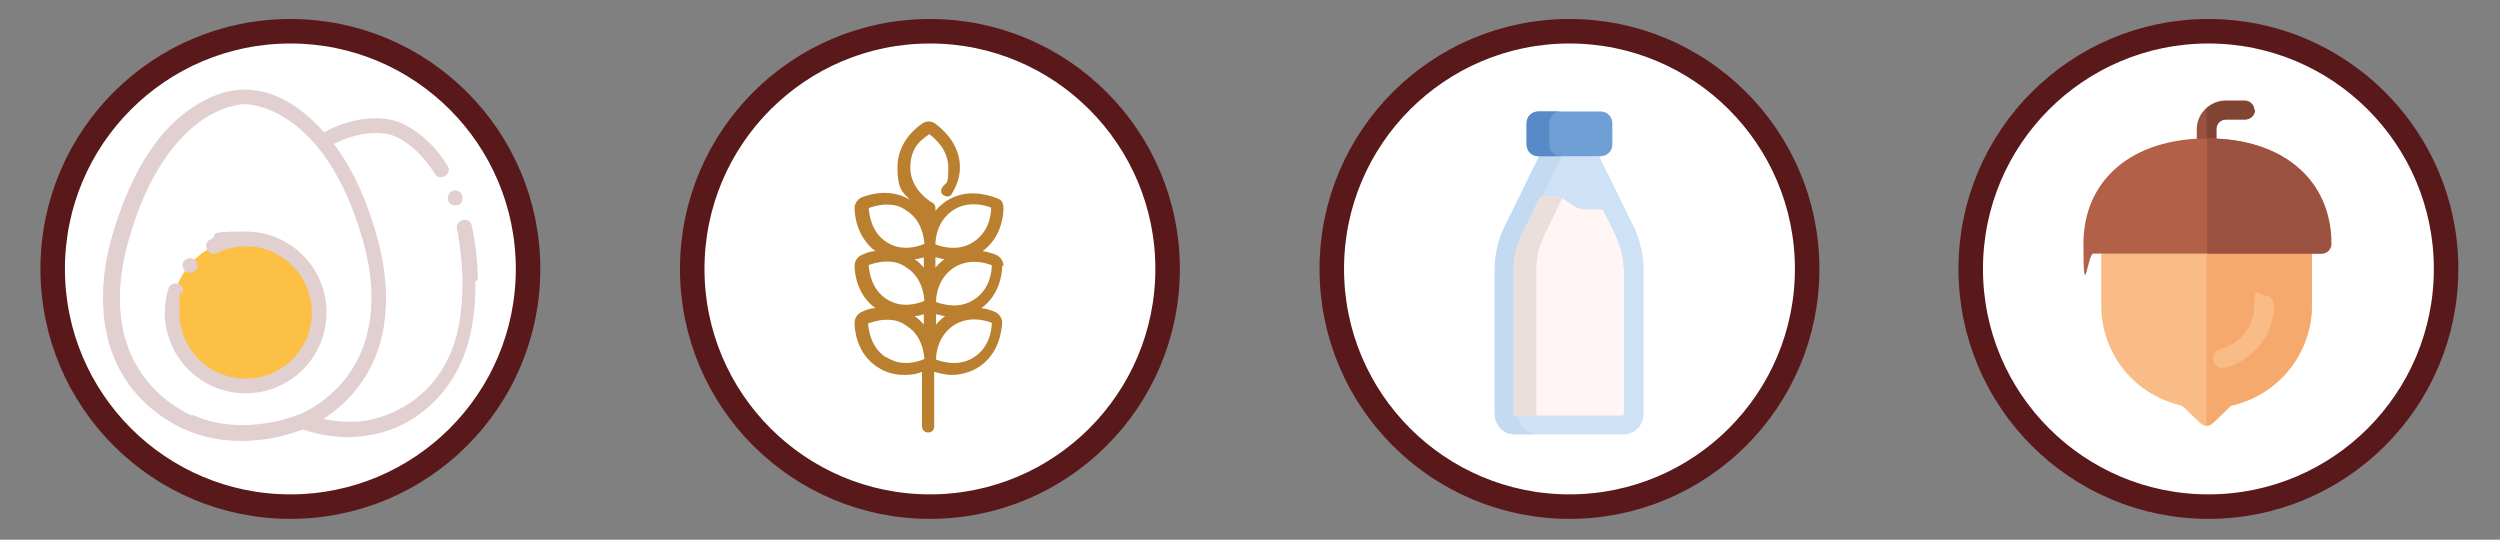 <?xml version="1.0" encoding="UTF-8"?> <svg xmlns="http://www.w3.org/2000/svg" version="1.1" viewBox="0 0 408.1 88.1"><rect x="0" y="0" width="408.1" height="88.1" fill="#808080" stroke="none"/><defs><style> .cls-1 { fill: #f6a96d; } .cls-2 { fill: #ba8030; } .cls-3 { fill: #814332; } .cls-4 { fill: #e2cfd0; } .cls-5 { fill: #6fa0d5; } .cls-6 { fill: #b36049; } .cls-7 { fill: #fef5f4; } .cls-8, .cls-9 { fill: #fff; } .cls-10 { fill: #f9bc87; } .cls-11 { fill: #fcc045; } .cls-12 { fill: #9a513f; } .cls-9 { stroke: #591819; stroke-miterlimit: 10; stroke-width: 4px; } .cls-13 { fill: #588ac8; } .cls-14 { fill: #cee1f5; } .cls-15 { fill: #c3daf3; } .cls-16 { fill: #eadfda; } </style></defs><g><g id="Laag_1"><g id="Laag_1-2" data-name="Laag_1"><g><circle class="cls-9" cx="47.4" cy="43.9" r="38.8"></circle><g><g><path class="cls-8" d="M49.9,68.8c.5.2,1,.3,1.6.5,4.9,1.3,8.5.6,8.5.6,0,0,17.4-1.7,16.8-24.1-.5-22.4-12.8-25-12.8-25,0,0-4.7-1.4-10.9,2.2"></path><path class="cls-8" d="M60.5,38.8c-6.7-23.5-20.4-23-20.4-23,0,0-13.7-.5-20.4,23-6.7,23.5,11.2,30.1,11.2,30.1,5.4,2.4,12.8,2.4,18.2,0,0,0,17.9-6.6,11.2-30.1h.2Z"></path><circle class="cls-11" cx="40.1" cy="51" r="12"></circle></g><g><path class="cls-4" d="M78,45.8c0-3.2-.4-6.2-1-9-.3-1.5-2.7-1-2.4.5.5,2.6.8,5.4.9,8.5,0,4.9-.6,9.1-2.3,12.6-2.6,5.6-7.6,9.2-13.6,10.3,0,0-2.9.5-6.8-.3,1.6-1.1,3.6-2.6,5.4-4.9,5.7-7.1,5.7-16.6,3.3-25-1.5-5.3-3.6-10.5-7-15,5.1-2.6,8.8-1.6,8.9-1.6h0c.2,0,4.2,1,7.6,6.5.8,1.3,2.9,0,2.1-1.3-3.8-6.1-8.5-7.4-9.1-7.5-.5-.1-5.1-1.3-11.1,2-3-3.4-7.1-6.5-11.7-6.9-3.4-.4-6.9.9-9.7,2.8-2.6,1.7-5,4.1-7,7.1-2.5,3.7-4.6,8.4-6.2,13.9-2.4,8.4-2.3,17.9,3.3,25,3.7,4.6,8.1,6.4,8.6,6.6,5.9,2.7,13.3,2.3,19.2,0,3.3,1.1,6.9,1.6,10.4,1,6.7-.8,12.6-5.6,15.3-11.6,1.8-3.8,2.6-8.5,2.5-13.7h.4ZM31.5,67.9h0s-4.3-1.6-7.7-6c-5.1-6.5-5-15.1-2.8-22.7,3.3-11.7,8.4-17.1,12-19.6,3-2.1,5.9-2.6,7-2.6s0,0,0,0h0c0,0,12.8-.2,19.2,22.1,2.2,7.6,2.3,16.2-2.8,22.7-3.4,4.3-7.6,5.9-7.7,5.9-5.3,2-12,2.5-17.3,0h0v.2Z"></path><path class="cls-4" d="M53.3,51c0-7.3-5.9-13.2-13.2-13.2s-4,.5-5.8,1.3c-1.4.7-.3,2.9,1.1,2.2,1.5-.7,3.1-1.1,4.7-1.1,5.9,0,10.8,4.8,10.8,10.8s-4.8,10.8-10.8,10.8-10.8-4.8-10.8-10.8.2-2.2.5-3.2c.5-1.5-1.8-2.2-2.3-.7-.4,1.3-.6,2.6-.6,3.9,0,7.3,5.9,13.2,13.2,13.2s13.2-5.9,13.2-13.2Z"></path><path class="cls-4" d="M29.9,43.8c.2.5.7.8,1.2.7.5,0,1-.4,1.1-.9.2-1.1-1-1.9-1.9-1.2-.5.3-.6.9-.4,1.4Z"></path><path class="cls-4" d="M73.3,31.7c-.6.9.2,2.1,1.3,1.8.5,0,.9-.5.9-1.1s-.2-1-.7-1.2c-.5-.3-1.2,0-1.5.4h0Z"></path></g></g></g><g><circle class="cls-9" cx="151.8" cy="43.9" r="38.8"></circle><path class="cls-2" d="M163.8,43.4c0-.8-.5-1.5-1.2-1.8-.5-.2-1.3-.5-2.2-.6,2.9-2.1,3.4-5.5,3.4-6.9s-.5-1.5-1.2-1.8c-1.4-.5-4.8-1.6-8.1.5-.7.5-1.3,1-1.8,1.6v-.5h0c0-.3-.2-.7-.5-.8,0,0-3.6-2-3.6-5.7s2.2-4.8,3.1-5.5c.9.7,3.1,2.5,3.1,5.5s-.3,2.2-1,3.2c-.3.5-.2,1.1.3,1.3.5.3,1.1.2,1.3-.3.8-1.3,1.3-2.8,1.3-4.3,0-3.8-2.8-6.2-4-7.1-.7-.5-1.5-.5-2.2,0-1.2.8-4,3.2-4,7.1s1,4.1,2,5.3c-3.1-1.9-6.5-.9-7.8-.4-.7.3-1.2,1-1.2,1.8,0,1.4.5,4.8,3.4,7-1,0-1.7.4-2.2.6-.7.3-1.2,1-1.2,1.8,0,1.4.5,4.8,3.4,6.9-1,0-1.7.4-2.2.6-.7.3-1.2,1-1.2,1.8,0,1.5.5,5.1,3.7,7.2,1.5,1,3,1.3,4.4,1.3s2.2-.2,2.9-.5v8.9c0,.5.4,1,1,1s1-.4,1-1v-8.9c.8.2,1.8.5,2.9.5s2.9-.3,4.4-1.3c3.2-2.1,3.7-5.7,3.8-7.2,0-.8-.5-1.5-1.2-1.8-.5-.2-1.3-.5-2.2-.6,2.9-2.1,3.4-5.5,3.4-6.9h.2ZM159,48.9c-2.4,1.6-5.1.8-6.2.4h0c0-1.4.5-4,2.9-5.6,2.5-1.6,5.2-.8,6.2-.4,0,1.2-.4,4-2.9,5.6h0ZM154.2,42.3c-.6.4-1.1.9-1.5,1.4v-1.7c.4,0,.9.3,1.5.3ZM150.8,42v1.7c-.4-.5-.9-1-1.5-1.4.6,0,1.1-.2,1.5-.3ZM150.8,51.3v1.7c-.4-.5-.9-1-1.5-1.4.6,0,1.1-.2,1.5-.3ZM152.8,51.3c.4,0,.9.3,1.5.3-.6.4-1.1.9-1.5,1.4v-1.7ZM155.6,34.3c2.5-1.6,5.2-.8,6.2-.4,0,1.2-.4,4-2.9,5.6-2.4,1.6-5.1.8-6.2.4h0c0-1.4.5-4,2.9-5.6h0ZM141.7,34c.6-.2,1.7-.6,3-.6s2.2.2,3.3,1c2.4,1.5,2.8,4.2,2.9,5.4h0c-1.1.5-3.8,1.3-6.2-.3-2.5-1.6-2.8-4.5-2.9-5.6h-.1ZM141.7,43.3c.6-.2,1.7-.6,3-.6s2.2.2,3.3,1c2.4,1.5,2.8,4.2,2.9,5.4h0c-1.1.5-3.8,1.3-6.2-.3-2.5-1.6-2.8-4.5-2.9-5.5h-.1ZM144.6,58.3c-2.5-1.6-2.8-4.5-2.9-5.5.6-.2,1.7-.6,3-.6s2.2.2,3.3,1c2.4,1.5,2.8,4.2,2.9,5.4h0c-1.1.5-3.8,1.3-6.2-.3h-.1ZM159,58.3c-2.4,1.6-5.1.8-6.2.4h0c0-1.4.5-4,2.9-5.6,2.5-1.6,5.2-.8,6.2-.4,0,1.2-.4,4-2.9,5.6h0Z"></path></g><g><circle class="cls-9" cx="256.2" cy="43.9" r="38.8"></circle><g><path class="cls-14" d="M261,25.4h-9.7c-3.4,7-4.2,8.7-5.7,11.6-1.1,2.2-1.6,4.5-1.6,7v23.5c0,1.9,1.5,3.4,3.2,3.4h17.9c1.8,0,3.2-1.5,3.2-3.4v-23.5c0-2.4-.6-4.8-1.6-7-.8-1.5-1.5-3.1-5.7-11.6h0Z"></path><path class="cls-15" d="M250.9,70.9h-3.7c-1.8,0-3.2-1.5-3.2-3.4v-23.5c0-2.4.6-4.8,1.6-7,1.4-2.9,2.3-4.6,5.7-11.6h3.7c-3.4,7-4.2,8.7-5.7,11.6-1.1,2.2-1.6,4.5-1.6,7v23.5c0,1.9,1.5,3.4,3.2,3.4Z"></path><path class="cls-7" d="M265.1,44v23.5c0,0-.1.3-.3.3h-17.4c-.1,0-.3,0-.3-.3v-23.5c0-1.9.4-3.9,1.3-5.6l2.9-6c.1-.2.3-.4.6-.4,1.6,0,2.9,0,4.2,1.1.8.7,1.8,1.1,2.9,1.1h2.2c.3,0,.5,0,.6.4,2,4,3.2,5.9,3.2,9.4h0Z"></path><path class="cls-5" d="M261.3,25.5h-10.2c-1.1,0-1.9-.9-1.9-1.9v-3.5c0-1.1.9-1.9,1.9-1.9h10.2c1.1,0,1.9.9,1.9,1.9v3.5c0,1.1-.9,1.9-1.9,1.9Z"></path><path class="cls-13" d="M254.8,25.5h-3.7c-1.1,0-1.9-.9-1.9-1.9v-3.5c0-1.1.9-1.9,1.9-1.9h3.7c-1.1,0-1.9.9-1.9,1.9v3.5c0,1.1.9,1.9,1.9,1.9h0Z"></path><path class="cls-16" d="M265.1,44v23.5c0,0-.1.3-.3.3h-17.4c-.1,0-.3,0-.3-.3v-23.5c0-1.9.4-3.9,1.3-5.6l2.9-6c.1-.2.3-.4.6-.4,1.1,0,2.1,0,3.1.4.4.2.7.4,1.1.7.8.7,1.8,1.1,2.9,1.1h2.2c.3,0,.5,0,.6.4,2,4,3.2,5.9,3.2,9.4h0Z"></path><path class="cls-7" d="M265.1,44v23.5c0,0-.1.3-.3.3h-13.7c-.1,0-.3,0-.3-.3v-23.5c0-1.9.4-3.9,1.3-5.6l2.9-6h0c.4.2.7.4,1.1.7.8.7,1.8,1.1,2.9,1.1h2.2c.3,0,.5,0,.6.4,2,4,3.2,5.9,3.2,9.4h0Z"></path></g></g><g><circle class="cls-9" cx="360.5" cy="43.9" r="38.8"></circle><g><path class="cls-10" d="M377.4,39.8v10c0,7.7-5.2,14.4-12.7,16.3-.3,0-.7.2-.9.5l-2.5,2.4c-.3.3-.7.5-1.1.5s-.8-.2-1.1-.5l-2.5-2.4c-.2-.2-.5-.4-.9-.5-7.5-1.9-12.7-8.5-12.7-16.3v-10c0-.9.7-1.6,1.6-1.6h31.1c.9,0,1.6.7,1.6,1.6h.1Z"></path><path class="cls-1" d="M377.4,39.8v10c0,7.7-5.2,14.4-12.7,16.3-.3,0-.7.2-.9.5l-2.5,2.4c-.3.3-.7.5-1.1.5v-31.2h15.5c.9,0,1.6.7,1.6,1.6h.1Z"></path><path class="cls-10" d="M362.8,60.1c-.7,0-1.3-.5-1.5-1.2-.2-.8.3-1.7,1.1-1.9,3.3-.8,5.6-3.8,5.6-7.2s.7-1.6,1.6-1.6,1.6.7,1.6,1.6c0,4.8-3.3,9-8,10.2h-.4Z"></path><path class="cls-12" d="M368.1,17.9c0,.9-.7,1.6-1.6,1.6h-3.1c-.9,0-1.6.7-1.6,1.6v3.1c0,.9-.7,1.6-1.6,1.6s-1.6-.7-1.6-1.6v-3.1c0-1.4.6-2.6,1.6-3.5.8-.7,1.9-1.2,3.1-1.2h3.1c.9,0,1.6.7,1.6,1.6h.1Z"></path><path class="cls-3" d="M368.1,17.9c0,.9-.7,1.6-1.6,1.6h-3.1c-.9,0-1.6.7-1.6,1.6v3.1c0,.9-.7,1.6-1.6,1.6v-8.1c.8-.7,1.9-1.2,3.1-1.2h3.1c.9,0,1.6.7,1.6,1.6v-.2Z"></path><path class="cls-6" d="M360.3,22.6c-12.3,0-20.2,6.8-20.2,17.2s.7,1.6,1.6,1.6h37.3c.9,0,1.6-.7,1.6-1.6,0-10.4-7.9-17.2-20.2-17.2h0Z"></path><path class="cls-12" d="M380.5,39.8c0,.9-.7,1.6-1.6,1.6h-18.6v-18.8c12.3,0,20.2,6.8,20.2,17.2Z"></path></g></g></g></g></g></svg> 